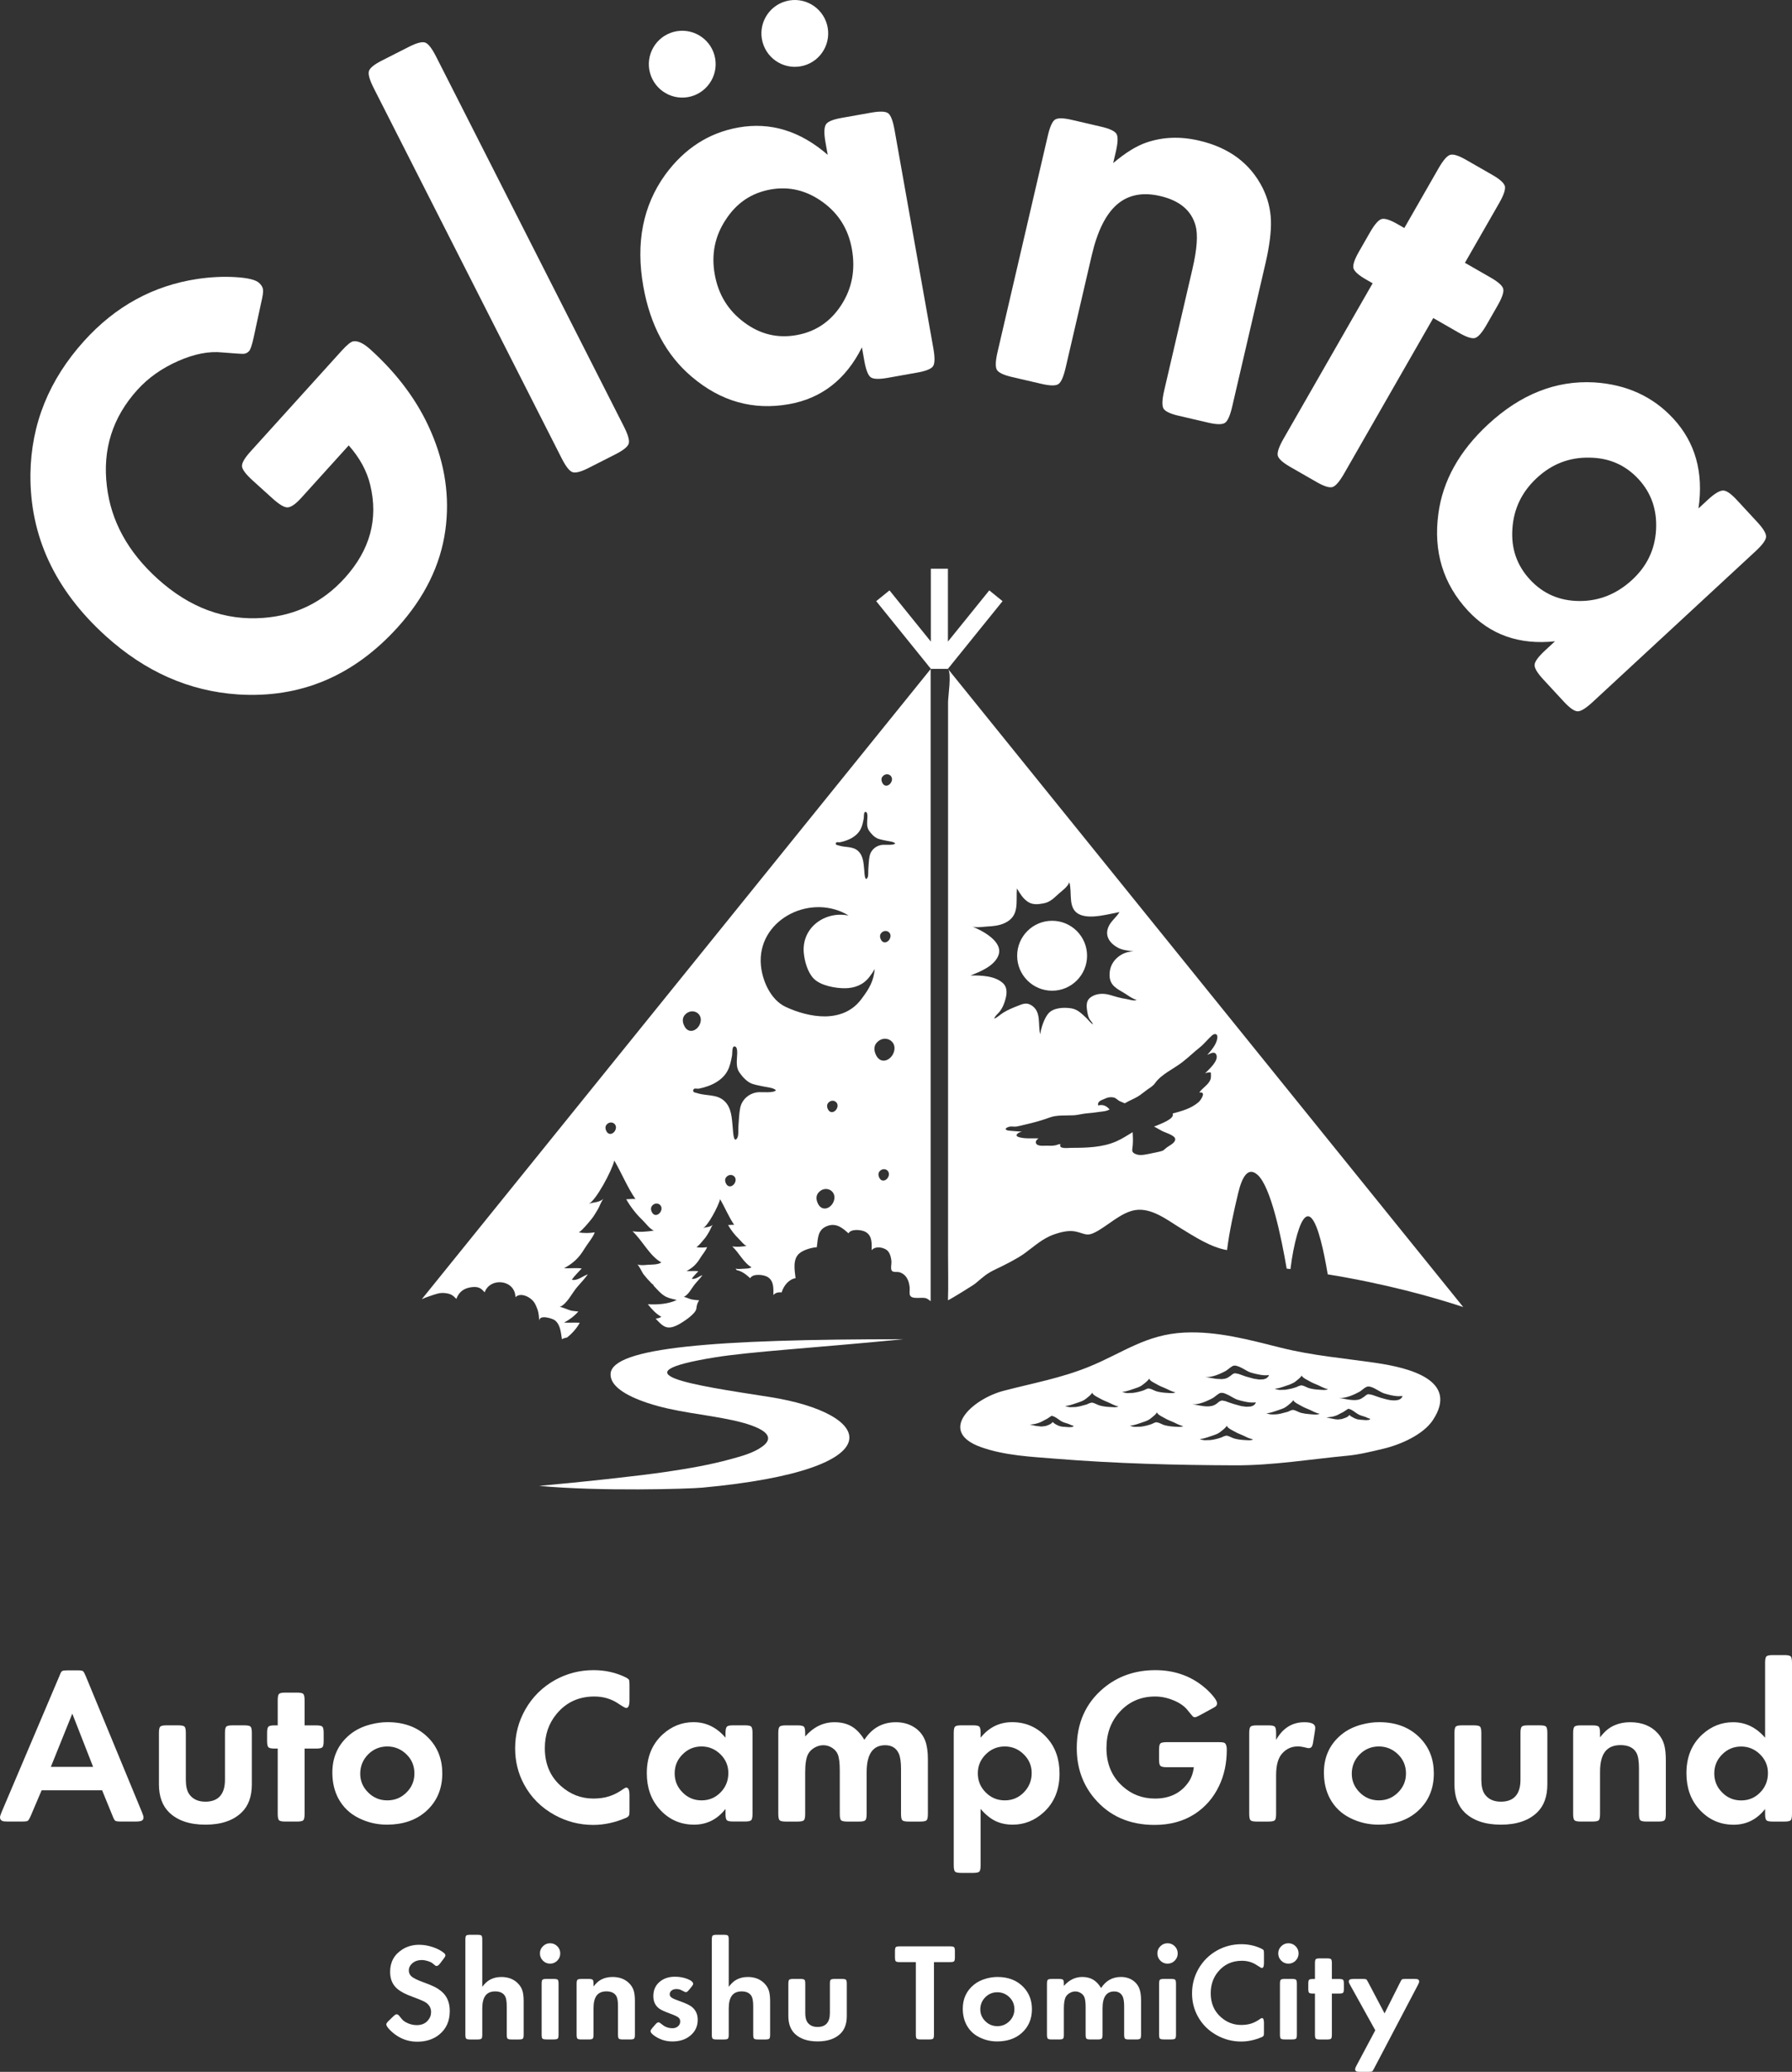 <svg width="186" height="215" viewBox="0 0 186 215" fill="none" xmlns="http://www.w3.org/2000/svg">
<rect x="0" y="0" width="186" height="215" fill="#333333" stroke="none"/>
<path fill-rule="evenodd" clip-rule="evenodd" d="M128.507 123.846C128.907 122.164 129.515 121.035 130.514 121.902C131.91 123.116 133.004 128.445 133.55 131.647C133.681 131.66 133.809 131.679 133.943 131.695C134.104 130.372 134.347 129.111 134.646 128.081C135.18 126.256 135.691 125.92 136.148 126.435C136.827 127.192 137.403 129.799 137.811 132.242C143.862 133.227 148.762 134.606 151.874 135.634C151.874 135.634 98.433 69.471 98.404 69.431C98.783 69.902 98.404 72.27 98.404 72.841V130.25C98.404 131.804 98.445 133.384 98.395 134.928C98.39 134.991 101.01 133.384 101.237 133.192C102.099 132.477 102.366 132.175 103.391 131.693C104.21 131.304 105.575 130.624 106.331 130.074C107.342 129.345 108.195 128.52 109.397 128.102C110.144 127.841 110.984 127.63 111.738 127.819C112.639 128.043 112.824 128.303 113.645 127.891C114.965 127.231 116.361 125.787 117.872 125.568C119.568 125.322 121.197 126.634 122.544 127.451C123.966 128.319 125.69 129.45 127.361 129.724C127.594 127.83 128.058 125.721 128.507 123.846V123.846ZM116.747 114.492C116.769 114.48 116.792 114.468 116.815 114.454C117.23 114.207 117.655 114.05 118.073 113.806C118.433 113.594 118.743 113.313 119.074 113.078C119.373 112.862 119.67 112.712 119.886 112.401C120.542 111.476 121.792 110.936 122.701 110.235C123.351 109.738 123.908 109.187 124.54 108.684C124.994 108.319 125.346 107.859 125.772 107.474C126.095 107.183 126.43 107.258 126.344 107.767C126.243 108.416 125.726 108.994 125.308 109.469C125.584 109.364 126.024 109.046 126.23 109.413C126.574 110.046 125.438 111.005 125.082 111.379C125.276 111.311 125.476 111.258 125.68 111.294C125.69 111.546 125.724 111.83 125.625 112.056C125.402 112.604 124.765 112.911 124.482 113.382C125.258 113.237 124.641 114.173 124.4 114.377C123.623 115.043 122.653 115.298 121.713 115.553C121.978 116.1 120.403 116.646 120.086 116.79C119.986 116.834 119.883 116.869 119.778 116.897C120.24 117.155 120.604 117.362 120.654 117.385C120.928 117.518 121.833 117.79 121.959 118.119C122.115 118.552 121.362 118.877 121.118 119.067C120.772 119.331 120.82 119.401 120.395 119.498C120.065 119.569 119.76 119.639 119.473 119.695C119.029 119.781 118.422 119.943 117.991 119.803C117.364 119.595 117.528 119.38 117.573 118.833C117.61 118.377 117.591 117.932 117.564 117.489C117.008 117.819 116.484 118.17 115.878 118.439C114.418 119.082 112.742 119.113 111.18 119.113C110.893 119.113 109.81 119.27 110.084 118.734C109.877 118.712 109.767 118.8 109.592 118.843C109.268 118.922 108.915 118.89 108.571 118.89C108.303 118.89 107.589 118.981 107.517 118.579C107.486 118.386 107.651 118.221 107.802 118.131C107.137 118.104 106.406 118.193 105.764 118.006C105.199 117.84 105.726 117.482 106.086 117.434C105.63 117.398 105.159 117.382 104.728 117.33C104.191 117.264 104.36 117.025 104.753 116.924C104.993 116.862 105.267 116.944 105.509 116.904C105.791 116.859 106.091 116.77 106.369 116.709C107.27 116.509 108.129 116.266 108.986 115.954C109.704 115.692 110.641 115.773 111.402 115.737C111.748 115.723 112.062 115.646 112.406 115.589C112.874 115.509 113.337 115.505 113.798 115.425C114.159 115.363 114.613 115.353 114.951 115.233C115.028 115.206 115.1 115.171 115.172 115.133C115.163 115.124 115.155 115.114 115.146 115.105C114.829 114.746 114.469 114.589 113.986 114.716C113.878 114.242 114.394 114.158 114.711 114.001C114.973 113.869 115.305 113.82 115.593 113.888C115.875 113.955 116.003 114.177 116.253 114.285C116.4 114.346 116.572 114.415 116.747 114.492V114.492ZM102.196 96.169C101.778 96.211 101.218 96.266 100.908 96.146C101.961 96.572 104.196 97.724 103.62 99.166C103.19 100.251 101.735 100.84 100.726 101.229C101.833 101.214 103.294 101.252 104.124 102.047C104.58 102.489 104.523 103.146 104.335 103.778C104.206 104.216 104.047 104.614 103.766 104.969C103.564 105.223 103.296 105.39 103.19 105.711C103.551 105.572 103.828 105.268 104.163 105.069C104.624 104.789 105.113 104.586 105.607 104.393C106.1 104.196 106.516 104.003 107.013 104.297C108.141 104.956 107.697 106.348 107.978 107.337C108.038 106.705 108.386 105.68 108.797 105.191C109.32 104.563 110.401 104.517 111.179 104.635C111.865 104.74 112.281 105.205 112.764 105.645C112.978 105.844 113.198 106.179 113.443 106.299C113.372 106.07 113.155 105.91 113.047 105.69C112.913 105.417 112.858 105.024 112.814 104.716C112.737 104.049 112.845 103.621 113.506 103.317C114.019 103.077 114.646 103.091 115.186 103.244C115.775 103.419 116.274 103.573 116.894 103.667C117.191 103.713 117.713 103.908 117.982 103.765C117.485 103.637 116.971 103.205 116.51 102.944C115.614 102.444 115.069 102.028 115.182 100.885C115.299 99.633 116.443 98.734 117.665 98.724C117.105 98.639 116.569 98.625 116.063 98.361C115.269 97.948 114.649 97.202 115.026 96.242C115.264 95.614 115.876 95.194 116.198 94.646C115.042 94.855 113.306 95.377 112.17 94.946C110.739 94.409 111.333 92.653 110.989 91.556C110.83 92.008 110.266 92.417 109.91 92.725C109.421 93.154 109.036 93.615 108.305 93.746C107.731 93.856 107.164 93.905 106.681 93.579C106.141 93.213 105.856 92.692 105.548 92.192C105.44 93.625 105.851 95.048 104.299 95.781C103.733 96.051 103.082 96.117 102.467 96.146C102.39 96.152 102.294 96.16 102.196 96.169V96.169ZM112.831 99.179C112.831 101.184 111.206 102.809 109.205 102.809C107.2 102.809 105.575 101.184 105.575 99.179C105.575 97.175 107.2 95.551 109.205 95.551C111.206 95.551 112.831 97.175 112.831 99.179Z" fill="white"/>
<path fill-rule="evenodd" clip-rule="evenodd" d="M96.596 135.025V69.431L43.78 134.822C44.029 134.709 44.284 134.606 44.536 134.523C45.255 134.281 45.62 134.131 46.158 134.184C46.796 134.252 46.991 134.398 47.367 134.789C47.645 134.029 48.181 133.675 48.944 133.574C49.728 133.47 49.986 133.755 50.307 134.108C50.859 132.525 53.46 132.765 53.502 134.611C54.052 134.044 55.205 134.632 55.546 135.319C55.891 136.017 55.918 136.309 55.971 137.091C55.923 136.358 57.372 136.829 57.599 137.014C58.178 137.48 58.214 138.289 58.322 138.97C58.516 138.871 58.692 138.822 58.864 138.793C59.386 138.374 59.849 137.86 60.176 137.267C59.64 137.228 59.081 137.281 58.546 137.252C59.133 136.934 59.602 136.581 60.027 136.1C59.784 136.073 59.542 136.055 59.299 136.012C59.095 135.973 58.214 135.577 58.085 135.629C58.871 135.316 59.34 134.209 59.929 133.535C60.308 133.102 60.706 132.675 61.013 132.24C60.488 132.417 59.922 132.947 59.35 132.799C59.624 132.4 60.063 131.984 60.38 131.631C59.786 131.55 59.151 131.641 58.546 131.603C59.441 131.124 60.065 130.588 60.668 129.58C60.978 129.065 61.527 128.443 61.734 127.884C61.201 127.97 60.627 127.979 60.085 127.894C60.534 127.567 60.985 126.999 61.37 126.536C61.63 126.221 61.854 125.828 62.071 125.466C62.232 125.191 62.443 124.572 62.651 124.392C62.154 124.818 61.635 124.732 61.088 124.926C61.819 124.664 63.525 121.469 63.761 120.432C64.555 121.792 65.082 123.152 65.968 124.448C65.91 124.362 65.125 124.465 64.998 124.448C65.442 125.236 66.047 125.999 66.647 126.573C67.006 126.917 67.44 127.536 67.868 127.703C67.112 127.818 66.417 127.877 65.651 127.772C66.698 128.75 67.44 130.349 68.643 131.003C68.304 131.258 67.626 131.223 67.223 131.252C66.871 131.282 66.515 131.332 66.145 131.215C66.289 131.261 66.659 132.054 66.777 132.214C67.039 132.549 67.314 132.861 67.611 133.162C67.626 133.178 67.641 133.199 67.658 133.213C67.727 133.262 67.8 133.316 67.868 133.343C67.843 133.348 67.817 133.348 67.785 133.353C68.198 133.796 68.647 134.337 69.155 134.581C69.488 134.737 69.889 134.821 70.242 134.901C69.389 135.329 68.18 135.405 67.24 135.345C67.663 135.871 68.107 136.355 68.643 136.646C68.496 136.757 68.281 136.81 68.054 136.839C68.856 137.711 69.258 138.063 70.415 137.454C70.866 137.217 72.223 136.353 72.281 135.785C72.309 135.477 72.391 135.184 72.567 134.939C72.3 134.919 72.03 134.89 71.767 134.842C71.63 134.817 71.044 134.552 70.952 134.586C71.478 134.38 71.793 133.641 72.184 133.191C72.438 132.899 72.706 132.616 72.909 132.326C72.556 132.443 72.182 132.796 71.798 132.697C71.983 132.432 72.274 132.155 72.485 131.916C72.093 131.865 71.666 131.925 71.26 131.9C71.861 131.579 72.276 131.223 72.68 130.55C72.886 130.206 73.254 129.791 73.393 129.419C73.035 129.474 72.652 129.479 72.29 129.424C72.59 129.205 72.888 128.825 73.145 128.516C73.323 128.308 73.469 128.046 73.614 127.801C73.721 127.621 73.864 127.21 74.002 127.088C73.673 127.371 73.325 127.313 72.96 127.443C73.448 127.268 74.587 125.135 74.741 124.443C75.268 125.344 75.62 126.243 76.2 127.103L76.213 127.123C76.173 127.067 75.654 127.137 75.57 127.124C75.869 127.649 76.27 128.161 76.668 128.543C76.909 128.773 77.199 129.186 77.487 129.296C76.98 129.372 76.514 129.414 76.005 129.344C76.705 129.994 77.199 131.062 77.998 131.501C77.778 131.671 77.325 131.646 77.055 131.667C76.819 131.684 76.579 131.719 76.332 131.641C76.365 131.652 76.416 131.722 76.469 131.808C76.846 131.873 77.174 132.066 77.481 132.312C77.615 132.418 77.744 132.535 77.869 132.642C78.121 132.138 79.281 132.263 79.678 132.516C80.321 132.922 80.285 133.647 80.272 134.392C80.464 134.15 80.804 134.078 81.132 134.114C81.341 133.394 81.91 132.735 82.576 132.642C82.472 131.785 82.258 130.657 82.986 130.052C83.409 129.702 84.266 129.448 84.78 129.43C84.909 128.457 84.857 127.595 85.883 127.219C86.634 126.944 87.183 127.252 87.683 127.654C87.818 127.762 87.947 127.878 88.072 127.987C88.324 127.481 89.484 127.608 89.88 127.86C90.524 128.265 90.488 128.992 90.476 129.736C90.872 129.243 91.866 129.437 92.2 129.877C92.418 130.17 92.497 130.546 92.529 130.912C92.545 131.143 92.413 131.675 92.567 131.867C92.728 132.064 93.132 131.956 93.361 132.025C93.693 132.125 93.955 132.335 94.137 132.639C94.318 132.942 94.383 133.27 94.419 133.616C94.442 133.824 94.356 134.281 94.479 134.464C94.769 134.886 95.744 134.542 96.186 134.75C96.323 134.814 96.462 134.922 96.596 135.025V135.025ZM67.699 125.109C68.11 124.643 68.813 124.998 68.636 125.59C68.493 126.057 67.944 126.297 67.677 125.815C67.51 125.507 67.558 125.268 67.699 125.109ZM84.958 123.754C85.668 122.95 86.869 123.559 86.564 124.576C86.326 125.374 85.38 125.786 84.929 124.962C84.645 124.437 84.72 124.024 84.958 123.754V123.754ZM75.39 122.145C75.801 121.678 76.508 122.03 76.325 122.623C76.186 123.088 75.638 123.332 75.373 122.848C75.206 122.542 75.249 122.301 75.39 122.145ZM91.299 121.547C91.715 121.076 92.413 121.432 92.241 122.027C92.101 122.489 91.549 122.728 91.287 122.25C91.12 121.943 91.163 121.701 91.299 121.547ZM76.484 110.482C76.459 110.219 76.486 109.947 76.496 109.673C76.508 109.452 76.62 108.517 76.186 108.594C75.972 108.633 76.015 109.335 75.987 109.5C75.769 110.755 75.517 111.544 74.415 112.26C73.894 112.601 73.15 112.856 72.552 112.969C72.357 113.011 72.024 112.863 71.959 113.101C71.879 113.392 72.211 113.383 72.372 113.437C73.315 113.751 74.388 113.519 75.174 114.243C75.944 114.949 75.96 116.05 76.053 117.019C76.09 117.356 76.126 118.723 76.514 118.106C76.687 117.832 76.612 117.245 76.642 116.891C76.697 116.262 76.702 115.568 76.831 114.956C77.017 114.072 77.778 113.429 78.685 113.343C79.053 113.311 80.354 113.449 80.534 113.134C80.301 112.885 79.675 112.832 79.325 112.761C78.92 112.675 78.481 112.606 78.08 112.47C77.542 112.29 77.045 111.731 76.733 111.273C76.567 111.023 76.503 110.759 76.484 110.482V110.482ZM62.966 116.702C63.382 116.232 64.085 116.588 63.905 117.182C63.768 117.645 63.216 117.887 62.954 117.405C62.787 117.101 62.83 116.859 62.966 116.702ZM85.973 114.442C86.384 113.975 87.087 114.328 86.908 114.923C86.77 115.383 86.221 115.625 85.956 115.147C85.786 114.839 85.835 114.599 85.973 114.442V114.442ZM90.994 108.205C91.789 107.309 93.136 107.99 92.793 109.13C92.526 110.021 91.473 110.483 90.966 109.562C90.647 108.973 90.728 108.508 90.994 108.205ZM71.083 105.319C71.796 104.515 72.999 105.126 72.692 106.14C72.453 106.938 71.513 107.351 71.061 106.528C70.768 105.999 70.85 105.589 71.083 105.319ZM90.24 101.375C89.601 102.219 88.689 102.537 87.739 102.551C86.751 102.565 85.162 102.293 84.441 101.533C83.824 100.881 83.514 99.764 83.431 98.906C83.174 96.219 85.685 94.506 88.074 95.01C87.993 94.962 87.918 94.909 87.835 94.862C83.897 92.718 78.536 95.566 78.981 100.2C79.127 101.751 79.972 103.743 81.536 104.481C82.755 105.05 84.235 105.489 85.656 105.473C87.071 105.45 88.422 104.976 89.374 103.721C90.263 102.555 90.677 101.786 90.793 100.555C90.651 100.81 90.469 101.072 90.24 101.375V101.375ZM91.467 96.826C91.878 96.358 92.584 96.711 92.404 97.307C92.264 97.772 91.715 98.012 91.45 97.531C91.283 97.224 91.328 96.982 91.467 96.826V96.826ZM90.007 85.613C89.995 85.424 90.007 85.227 90.017 85.03C90.027 84.873 90.108 84.2 89.799 84.257C89.642 84.284 89.674 84.79 89.654 84.908C89.498 85.808 89.318 86.377 88.523 86.892C88.151 87.133 87.618 87.321 87.186 87.402C87.049 87.428 86.806 87.326 86.76 87.497C86.705 87.702 86.941 87.699 87.059 87.739C87.738 87.963 88.509 87.793 89.073 88.316C89.621 88.824 89.635 89.614 89.705 90.313C89.726 90.553 89.755 91.534 90.033 91.092C90.159 90.894 90.103 90.473 90.125 90.216C90.166 89.771 90.168 89.267 90.262 88.824C90.392 88.197 90.939 87.73 91.59 87.671C91.859 87.643 92.791 87.747 92.922 87.52C92.754 87.343 92.308 87.304 92.051 87.254C91.763 87.19 91.446 87.137 91.16 87.042C90.768 86.912 90.413 86.512 90.189 86.185C90.073 86.002 90.025 85.812 90.007 85.613V85.613ZM91.616 80.566C92.032 80.098 92.735 80.452 92.556 81.044C92.413 81.508 91.866 81.75 91.599 81.269C91.434 80.962 91.477 80.723 91.616 80.566Z" fill="white"/>
<path d="M9.665 183.353L7.504 177.828L5.277 183.353H9.665ZM10.599 185.784H4.32L3.184 188.452C3.056 188.737 2.956 188.904 2.879 188.952C2.806 189.001 2.615 189.025 2.307 189.025H0.787C0.518 189.025 0.337 189.006 0.247 188.968C0.082 188.894 0 188.765 0 188.587C0 188.497 0.053 188.324 0.157 188.068L6.166 173.922C6.196 173.847 6.222 173.783 6.245 173.73C6.312 173.549 6.389 173.439 6.474 173.398C6.562 173.358 6.751 173.335 7.044 173.335H8.022C8.337 173.335 8.533 173.362 8.607 173.415C8.682 173.468 8.779 173.64 8.9 173.933L14.74 188.068C14.844 188.324 14.897 188.497 14.897 188.587C14.897 188.752 14.838 188.865 14.723 188.929C14.607 188.993 14.403 189.025 14.109 189.025H12.557C12.242 189.025 12.045 188.999 11.966 188.946C11.888 188.894 11.79 188.721 11.68 188.428L10.599 185.784Z" fill="white"/>
<path d="M19.288 179.84V184.69C19.288 185.336 19.401 185.828 19.625 186.166C19.992 186.697 20.555 186.964 21.313 186.964C21.988 186.964 22.497 186.773 22.838 186.39C23.179 186.007 23.35 185.441 23.35 184.69V179.84C23.35 179.487 23.395 179.265 23.485 179.176C23.575 179.086 23.793 179.042 24.137 179.042H25.352C25.698 179.042 25.916 179.086 26.006 179.176C26.095 179.265 26.14 179.487 26.14 179.84V185.163C26.14 186.431 25.784 187.407 25.071 188.089C24.193 188.93 22.945 189.35 21.324 189.35C19.697 189.35 18.443 188.93 17.567 188.089C16.855 187.398 16.497 186.424 16.497 185.163V179.84C16.497 179.487 16.544 179.265 16.633 179.176C16.723 179.086 16.941 179.042 17.285 179.042H18.49C18.842 179.042 19.063 179.086 19.154 179.176C19.243 179.265 19.288 179.487 19.288 179.84" fill="white"/>
<path d="M31.616 181.454V188.23C31.616 188.581 31.571 188.804 31.481 188.894C31.39 188.983 31.174 189.028 30.828 189.028H29.613C29.275 189.028 29.058 188.983 28.96 188.894C28.871 188.795 28.825 188.574 28.825 188.23V181.454H28.511C28.172 181.454 27.955 181.409 27.858 181.32C27.768 181.222 27.722 181.003 27.722 180.665V179.844C27.722 179.491 27.768 179.271 27.858 179.18C27.949 179.09 28.165 179.045 28.511 179.045H28.825V176.446C28.825 176.093 28.871 175.871 28.96 175.782C29.05 175.691 29.268 175.647 29.613 175.647H30.828C31.166 175.647 31.384 175.691 31.481 175.782C31.571 175.879 31.616 176.1 31.616 176.446V179.045H32.798C33.149 179.045 33.372 179.09 33.462 179.18C33.551 179.271 33.596 179.491 33.596 179.844V180.665C33.596 181.012 33.551 181.228 33.462 181.32C33.372 181.409 33.149 181.454 32.798 181.454H31.616Z" fill="white"/>
<path d="M40.202 181.234C39.422 181.234 38.758 181.509 38.211 182.056C37.664 182.612 37.39 183.283 37.39 184.071C37.39 184.813 37.664 185.46 38.211 186.006C38.758 186.554 39.422 186.829 40.202 186.829C40.982 186.829 41.646 186.554 42.193 186.006C42.74 185.466 43.014 184.809 43.014 184.037C43.014 183.25 42.74 182.589 42.193 182.056C41.631 181.509 40.967 181.234 40.202 181.234V181.234ZM40.225 178.713C42.025 178.713 43.461 179.28 44.534 180.413C45.45 181.38 45.907 182.586 45.907 184.026C45.907 185.676 45.322 187.008 44.152 188.021C43.116 188.906 41.785 189.349 40.157 189.349C39.114 189.349 38.131 189.116 37.209 188.651C36.294 188.194 35.597 187.517 35.116 186.625C34.703 185.845 34.497 184.952 34.497 183.947C34.497 182.312 35.105 180.994 36.321 179.996C36.905 179.516 37.617 179.167 38.458 178.95C39.065 178.792 39.655 178.713 40.225 178.713" fill="white"/>
<path d="M65.338 174.879V176.455C65.338 176.981 65.221 177.243 64.989 177.243C64.905 177.243 64.621 177.082 64.135 176.758C63.42 176.287 62.608 176.05 61.692 176.05C60.072 176.05 58.763 176.654 57.766 177.863C56.956 178.838 56.551 180.02 56.551 181.408C56.551 183.044 57.106 184.352 58.216 185.335C59.191 186.205 60.316 186.64 61.591 186.64C62.198 186.64 62.749 186.562 63.24 186.403C63.73 186.246 64.228 185.988 64.731 185.628C64.843 185.545 64.936 185.504 65.011 185.504C65.229 185.504 65.338 185.77 65.338 186.303V187.856C65.338 188.096 65.329 188.252 65.31 188.323C65.292 188.395 65.245 188.463 65.168 188.532C65.132 188.569 65.068 188.606 64.978 188.643C63.837 189.131 62.705 189.376 61.58 189.376C60.155 189.376 58.82 189.034 57.575 188.351C56.18 187.585 55.118 186.524 54.39 185.166C53.775 184.026 53.468 182.781 53.468 181.429C53.468 179.974 53.824 178.624 54.536 177.378C55.279 176.081 56.31 175.062 57.63 174.328C58.86 173.653 60.185 173.316 61.603 173.316C62.833 173.316 63.958 173.571 64.978 174.081C65.151 174.171 65.255 174.253 65.288 174.328C65.321 174.403 65.338 174.588 65.338 174.879" fill="white"/>
<path d="M72.818 181.234C72.045 181.234 71.389 181.509 70.848 182.056C70.301 182.596 70.027 183.253 70.027 184.026C70.027 184.798 70.301 185.46 70.848 186.006C71.389 186.554 72.045 186.829 72.818 186.829C73.59 186.829 74.247 186.554 74.787 186.006C75.328 185.46 75.598 184.787 75.598 183.991C75.598 183.234 75.328 182.589 74.787 182.056C74.231 181.509 73.575 181.234 72.818 181.234V181.234ZM75.304 187.716C74.45 188.805 73.361 189.349 72.041 189.349C70.587 189.349 69.374 188.792 68.407 187.683C67.56 186.715 67.135 185.488 67.135 184.003C67.135 182.33 67.683 180.991 68.779 179.985C69.716 179.137 70.786 178.713 71.984 178.713C73.283 178.713 74.389 179.251 75.304 180.323V179.838C75.304 179.494 75.354 179.272 75.451 179.174C75.541 179.084 75.759 179.04 76.103 179.04H77.307C77.66 179.04 77.881 179.084 77.971 179.174C78.062 179.264 78.106 179.486 78.106 179.838V188.224C78.106 188.576 78.062 188.797 77.971 188.888C77.881 188.978 77.66 189.022 77.307 189.022H76.103C75.751 189.022 75.529 188.978 75.439 188.888C75.35 188.797 75.304 188.576 75.304 188.224V187.716V187.716Z" fill="white"/>
<path d="M83.574 180.194C84.444 179.21 85.456 178.719 86.613 178.719C87.31 178.719 87.905 178.866 88.402 179.157C88.896 179.451 89.335 179.912 89.717 180.542C90.505 179.327 91.596 178.719 92.991 178.719C93.825 178.719 94.54 178.952 95.141 179.417C95.553 179.747 95.851 180.158 96.035 180.649C96.219 181.141 96.311 181.78 96.311 182.569V188.229C96.311 188.581 96.265 188.803 96.176 188.893C96.086 188.983 95.865 189.029 95.512 189.029H94.308C93.963 189.029 93.745 188.983 93.655 188.893C93.565 188.803 93.521 188.581 93.521 188.229V183.558C93.521 182.853 93.445 182.328 93.295 181.983C93.032 181.398 92.561 181.105 91.877 181.105C90.595 181.105 89.953 182.038 89.953 183.908V188.229C89.953 188.581 89.908 188.803 89.818 188.893C89.728 188.983 89.51 189.029 89.166 189.029H87.952C87.614 189.029 87.395 188.983 87.297 188.893C87.208 188.795 87.164 188.574 87.164 188.229V183.727C87.164 182.955 87.095 182.399 86.961 182.062C86.847 181.784 86.651 181.554 86.37 181.376C86.089 181.195 85.783 181.105 85.452 181.105C85.145 181.105 84.844 181.19 84.547 181.357C84.251 181.527 84.031 181.743 83.889 182.005C83.679 182.388 83.574 183.022 83.574 183.908V188.229C83.574 188.581 83.529 188.803 83.439 188.893C83.349 188.983 83.127 189.029 82.776 189.029H81.571C81.227 189.029 81.009 188.983 80.919 188.893C80.83 188.803 80.783 188.581 80.783 188.229V179.845C80.783 179.492 80.83 179.27 80.919 179.181C81.009 179.091 81.227 179.045 81.571 179.045H82.776C83.127 179.045 83.349 179.091 83.439 179.181C83.529 179.27 83.574 179.492 83.574 179.845V180.194V180.194Z" fill="white"/>
<path d="M104.293 181.234C103.52 181.234 102.86 181.509 102.313 182.056C101.765 182.603 101.492 183.26 101.492 184.026C101.492 184.798 101.765 185.46 102.313 186.006C102.86 186.554 103.52 186.829 104.293 186.829C105.065 186.829 105.721 186.554 106.262 186.006C106.809 185.451 107.083 184.78 107.083 183.991C107.083 183.234 106.809 182.589 106.262 182.056C105.714 181.509 105.057 181.234 104.293 181.234V181.234ZM101.783 180.323C102.646 179.251 103.738 178.713 105.057 178.713C106.513 178.713 107.728 179.268 108.704 180.38C109.551 181.34 109.975 182.563 109.975 184.048C109.975 185.721 109.427 187.06 108.331 188.066C107.393 188.921 106.321 189.349 105.114 189.349C104.439 189.349 103.839 189.22 103.314 188.966C102.788 188.711 102.279 188.294 101.783 187.716V193.558C101.783 193.911 101.739 194.132 101.649 194.223C101.558 194.313 101.337 194.357 100.985 194.357H99.78C99.436 194.357 99.219 194.313 99.129 194.223C99.039 194.132 98.993 193.911 98.993 193.558V179.838C98.993 179.486 99.039 179.264 99.129 179.174C99.219 179.084 99.436 179.04 99.78 179.04H100.985C101.337 179.04 101.558 179.084 101.649 179.174C101.739 179.264 101.783 179.486 101.783 179.838V180.323V180.323Z" fill="white"/>
<path d="M123.914 183.388H121.101C120.755 183.388 120.534 183.339 120.437 183.242C120.347 183.152 120.302 182.934 120.302 182.59V181.588C120.302 181.235 120.347 181.013 120.437 180.923C120.526 180.834 120.748 180.788 121.101 180.788H126.524C126.846 180.788 127.045 180.818 127.12 180.878C127.263 180.991 127.334 181.22 127.334 181.565C127.334 182.967 127.065 184.229 126.524 185.347C125.939 186.569 125.095 187.537 123.991 188.249C122.829 188.999 121.445 189.376 119.84 189.376C117.215 189.376 115.127 188.449 113.573 186.595C112.365 185.148 111.762 183.417 111.762 181.408C111.762 178.811 112.687 176.737 114.54 175.183C116.034 173.937 117.827 173.316 119.919 173.316C121.788 173.316 123.411 173.851 124.791 174.925C125.203 175.247 125.562 175.589 125.866 175.949C126.17 176.308 126.321 176.575 126.321 176.748C126.321 176.868 126.291 176.961 126.231 177.029C126.171 177.096 126.024 177.191 125.792 177.31L124.554 177.986C124.292 178.128 124.119 178.2 124.038 178.2C123.939 178.2 123.861 178.17 123.801 178.11C123.74 178.049 123.568 177.843 123.283 177.49C122.968 177.078 122.486 176.735 121.838 176.461C121.188 176.188 120.541 176.05 119.896 176.05C118.418 176.05 117.196 176.579 116.228 177.636C115.306 178.635 114.844 179.892 114.844 181.408C114.844 183.043 115.403 184.363 116.521 185.368C117.459 186.216 118.58 186.641 119.886 186.641C121.384 186.641 122.529 186.092 123.317 184.998C123.639 184.555 123.837 184.019 123.914 183.388" fill="white"/>
<path d="M132.453 180.553C133.144 179.33 134.121 178.719 135.39 178.719C136.14 178.719 136.515 178.91 136.515 179.294C136.515 179.367 136.5 179.503 136.471 179.698L136.313 180.688C136.274 180.966 136.222 181.156 136.155 181.256C136.087 181.357 135.979 181.409 135.829 181.409C135.783 181.409 135.715 181.398 135.626 181.376C135.243 181.277 134.939 181.229 134.715 181.229C134.062 181.229 133.517 181.473 133.083 181.961C132.663 182.419 132.453 183.176 132.453 184.234V188.229C132.453 188.581 132.408 188.803 132.319 188.893C132.227 188.983 132.006 189.029 131.655 189.029H130.45C130.106 189.029 129.888 188.983 129.798 188.893C129.708 188.803 129.662 188.581 129.662 188.229V179.845C129.662 179.492 129.708 179.27 129.798 179.181C129.888 179.091 130.106 179.045 130.45 179.045H131.655C132.006 179.045 132.227 179.091 132.319 179.181C132.408 179.27 132.453 179.492 132.453 179.845V180.553V180.553Z" fill="white"/>
<path d="M143.12 181.234C142.339 181.234 141.676 181.509 141.129 182.056C140.581 182.612 140.307 183.283 140.307 184.071C140.307 184.813 140.581 185.46 141.129 186.006C141.676 186.554 142.339 186.829 143.12 186.829C143.899 186.829 144.563 186.554 145.111 186.006C145.658 185.466 145.932 184.809 145.932 184.037C145.932 183.25 145.658 182.589 145.111 182.056C144.549 181.509 143.885 181.234 143.12 181.234V181.234ZM143.142 178.713C144.942 178.713 146.378 179.28 147.452 180.413C148.367 181.38 148.825 182.586 148.825 184.026C148.825 185.676 148.24 187.008 147.069 188.021C146.034 188.906 144.702 189.349 143.075 189.349C142.032 189.349 141.049 189.116 140.126 188.651C139.212 188.194 138.514 187.517 138.034 186.625C137.621 185.845 137.414 184.952 137.414 183.947C137.414 182.312 138.023 180.994 139.239 179.996C139.823 179.516 140.535 179.167 141.375 178.95C141.983 178.792 142.573 178.713 143.142 178.713Z" fill="white"/>
<path d="M153.755 179.84V184.69C153.755 185.336 153.868 185.828 154.092 186.166C154.459 186.697 155.022 186.964 155.78 186.964C156.454 186.964 156.963 186.773 157.305 186.39C157.646 186.007 157.817 185.441 157.817 184.69V179.84C157.817 179.487 157.862 179.265 157.952 179.176C158.042 179.086 158.259 179.042 158.603 179.042H159.819C160.165 179.042 160.383 179.086 160.472 179.176C160.562 179.265 160.606 179.487 160.606 179.84V185.163C160.606 186.431 160.251 187.407 159.538 188.089C158.66 188.93 157.412 189.35 155.791 189.35C154.164 189.35 152.91 188.93 152.033 188.089C151.321 187.398 150.964 186.424 150.964 185.163V179.84C150.964 179.487 151.01 179.265 151.1 179.176C151.19 179.086 151.408 179.042 151.752 179.042H152.957C153.308 179.042 153.53 179.086 153.621 179.176C153.71 179.265 153.755 179.487 153.755 179.84" fill="white"/>
<path d="M166.076 180.283C166.459 179.796 166.829 179.446 167.189 179.236C167.775 178.892 168.451 178.719 169.216 178.719C170.445 178.719 171.413 179.12 172.119 179.923C172.41 180.26 172.614 180.636 172.731 181.049C172.847 181.461 172.906 182.009 172.906 182.692V188.229C172.906 188.581 172.861 188.804 172.77 188.893C172.68 188.983 172.463 189.027 172.119 189.027H170.904C170.564 189.027 170.348 188.983 170.251 188.893C170.16 188.795 170.116 188.574 170.116 188.229V183.502C170.116 182.736 170.026 182.197 169.845 181.881C169.545 181.356 168.998 181.093 168.202 181.093C167.483 181.093 166.949 181.32 166.599 181.774C166.251 182.228 166.076 182.924 166.076 183.862V188.229C166.076 188.581 166.031 188.804 165.942 188.893C165.851 188.983 165.629 189.027 165.278 189.027H164.073C163.729 189.027 163.511 188.983 163.421 188.893C163.331 188.804 163.285 188.581 163.285 188.229V179.845C163.285 179.49 163.331 179.271 163.421 179.181C163.511 179.09 163.729 179.045 164.073 179.045H165.278C165.629 179.045 165.851 179.09 165.942 179.181C166.031 179.271 166.076 179.49 166.076 179.845V180.283V180.283Z" fill="white"/>
<path d="M180.723 181.241C179.951 181.241 179.294 181.515 178.753 182.062C178.206 182.602 177.932 183.26 177.932 184.032C177.932 184.804 178.206 185.466 178.753 186.012C179.294 186.561 179.951 186.835 180.723 186.835C181.496 186.835 182.152 186.561 182.692 186.012C183.232 185.466 183.503 184.793 183.503 183.998C183.503 183.24 183.232 182.596 182.692 182.062C182.137 181.515 181.48 181.241 180.723 181.241V181.241ZM183.209 187.723C182.354 188.811 181.266 189.356 179.947 189.356C178.493 189.356 177.281 188.799 176.313 187.69C175.466 186.721 175.042 185.494 175.042 184.009C175.042 182.336 175.589 180.997 176.684 179.991C177.615 179.144 178.683 178.719 179.89 178.719C181.18 178.719 182.287 179.257 183.209 180.329V172.552C183.209 172.199 183.256 171.978 183.345 171.888C183.435 171.798 183.653 171.753 183.997 171.753H185.212C185.558 171.753 185.775 171.798 185.866 171.888C185.956 171.978 186 172.199 186 172.552V188.231C186 188.582 185.956 188.804 185.866 188.895C185.775 188.984 185.558 189.029 185.212 189.029H183.997C183.653 189.029 183.435 188.984 183.345 188.895C183.256 188.804 183.209 188.582 183.209 188.231V187.723V187.723Z" fill="white"/>
<path d="M46.046 203.264L45.686 203.739C45.55 203.923 45.429 204.014 45.325 204.014C45.273 204.014 45.229 204.003 45.191 203.98C45.152 203.956 45.048 203.87 44.879 203.724C44.77 203.64 44.608 203.564 44.39 203.498C44.174 203.432 43.972 203.398 43.789 203.398C43.373 203.398 43.037 203.517 42.777 203.752C42.546 203.96 42.432 204.201 42.432 204.474C42.432 204.738 42.534 204.955 42.739 205.123C42.944 205.29 43.329 205.478 43.896 205.685C44.433 205.879 44.834 206.043 45.098 206.177C45.363 206.313 45.606 206.47 45.827 206.656C46.398 207.135 46.684 207.813 46.684 208.686C46.684 209.73 46.318 210.546 45.586 211.136C44.973 211.627 44.217 211.872 43.314 211.872C42.588 211.872 41.93 211.694 41.341 211.34C41.025 211.152 40.739 210.927 40.482 210.666C40.225 210.403 40.096 210.206 40.096 210.073C40.096 209.99 40.173 209.872 40.329 209.72L40.81 209.253C40.965 209.102 41.082 209.027 41.157 209.027C41.252 209.027 41.339 209.074 41.419 209.168C41.635 209.438 41.774 209.6 41.835 209.657C41.897 209.713 41.999 209.782 42.14 209.862C42.494 210.055 42.867 210.152 43.258 210.152C43.745 210.152 44.125 209.997 44.398 209.685C44.63 209.425 44.744 209.129 44.744 208.793C44.744 208.392 44.568 208.066 44.214 207.815C44.043 207.694 43.599 207.499 42.877 207.235C42.14 206.972 41.598 206.69 41.249 206.394C40.744 205.968 40.492 205.382 40.492 204.63C40.492 203.611 40.916 202.832 41.766 202.295C42.275 201.974 42.857 201.813 43.512 201.813C43.975 201.813 44.448 201.895 44.932 202.058C45.416 202.22 45.809 202.431 46.11 202.691C46.19 202.757 46.231 202.837 46.231 202.931C46.231 202.997 46.17 203.109 46.046 203.264" fill="white"/>
<path d="M50.057 206.177C50.293 205.865 50.527 205.638 50.758 205.497C51.13 205.271 51.558 205.157 52.038 205.157C52.808 205.157 53.414 205.414 53.858 205.93C54.041 206.141 54.17 206.379 54.242 206.64C54.316 206.903 54.353 207.253 54.353 207.691V211.139C54.353 211.36 54.325 211.499 54.268 211.556C54.212 211.613 54.075 211.641 53.858 211.641H53.094C52.881 211.641 52.745 211.613 52.683 211.556C52.627 211.494 52.597 211.355 52.597 211.139V208.201C52.597 207.71 52.542 207.361 52.429 207.153C52.238 206.818 51.895 206.652 51.395 206.652C50.943 206.652 50.605 206.798 50.387 207.089C50.167 207.382 50.057 207.828 50.057 208.427V211.139C50.057 211.36 50.03 211.499 49.972 211.556C49.916 211.613 49.776 211.641 49.556 211.641H48.798C48.581 211.641 48.443 211.613 48.388 211.556C48.331 211.499 48.302 211.36 48.302 211.139V201.279C48.302 201.057 48.331 200.918 48.388 200.861C48.443 200.804 48.581 200.776 48.798 200.776H49.556C49.776 200.776 49.916 200.804 49.972 200.861C50.03 200.918 50.057 201.057 50.057 201.279V206.177V206.177Z" fill="white"/>
<path d="M57.974 205.86V211.134C57.974 211.356 57.946 211.495 57.89 211.551C57.833 211.608 57.695 211.636 57.479 211.636H56.714C56.497 211.636 56.36 211.608 56.304 211.551C56.247 211.495 56.218 211.356 56.218 211.134V205.86C56.218 205.638 56.247 205.5 56.304 205.443C56.36 205.386 56.497 205.358 56.714 205.358H57.479C57.695 205.358 57.833 205.386 57.89 205.443C57.946 205.5 57.974 205.638 57.974 205.86ZM57.096 201.655C57.388 201.655 57.639 201.759 57.843 201.964C58.048 202.169 58.151 202.418 58.151 202.711C58.151 203.003 58.048 203.254 57.843 203.461C57.639 203.668 57.388 203.773 57.096 203.773C56.804 203.773 56.555 203.668 56.35 203.461C56.144 203.254 56.041 203.001 56.041 202.704C56.041 202.415 56.146 202.169 56.354 201.964C56.562 201.759 56.809 201.655 57.096 201.655Z" fill="white"/>
<path d="M61.604 206.139C61.845 205.833 62.078 205.613 62.305 205.481C62.672 205.265 63.098 205.155 63.578 205.155C64.352 205.155 64.96 205.407 65.404 205.913C65.588 206.126 65.716 206.362 65.789 206.621C65.863 206.881 65.9 207.225 65.9 207.654V211.137C65.9 211.358 65.871 211.497 65.815 211.554C65.758 211.611 65.622 211.64 65.404 211.64H64.641C64.428 211.64 64.291 211.611 64.23 211.554C64.174 211.494 64.144 211.353 64.144 211.137V208.164C64.144 207.682 64.089 207.343 63.975 207.144C63.785 206.814 63.442 206.649 62.942 206.649C62.489 206.649 62.152 206.792 61.933 207.077C61.714 207.363 61.604 207.802 61.604 208.391V211.137C61.604 211.358 61.577 211.497 61.519 211.554C61.463 211.611 61.323 211.64 61.102 211.64H60.345C60.127 211.64 59.99 211.611 59.934 211.554C59.878 211.497 59.848 211.358 59.848 211.137V205.863C59.848 205.642 59.878 205.502 59.934 205.447C59.99 205.39 60.127 205.361 60.345 205.361H61.102C61.323 205.361 61.463 205.39 61.519 205.447C61.577 205.502 61.604 205.642 61.604 205.863V206.139V206.139Z" fill="white"/>
<path d="M71.748 206.211L71.535 206.473C71.431 206.592 71.361 206.664 71.323 206.69C71.285 206.716 71.236 206.729 71.174 206.729C71.126 206.729 70.959 206.653 70.672 206.502C70.554 206.441 70.395 206.41 70.197 206.41C69.999 206.41 69.835 206.461 69.707 206.562C69.576 206.664 69.512 206.793 69.512 206.948C69.512 207.09 69.577 207.206 69.71 207.298C69.842 207.391 70.108 207.507 70.509 207.649C71.08 207.847 71.488 208.03 71.733 208.201C72.19 208.532 72.42 208.997 72.42 209.596C72.42 210.284 72.153 210.841 71.62 211.266C71.144 211.653 70.533 211.846 69.788 211.846C69.065 211.846 68.417 211.629 67.841 211.196C67.629 211.034 67.522 210.893 67.522 210.77C67.522 210.699 67.588 210.587 67.721 210.431L67.989 210.12C68.135 209.944 68.256 209.858 68.35 209.858C68.417 209.858 68.556 209.944 68.769 210.12C69.056 210.354 69.403 210.473 69.809 210.473C70.031 210.473 70.218 210.407 70.372 210.274C70.524 210.142 70.6 209.978 70.6 209.779C70.6 209.601 70.54 209.46 70.417 209.358C70.294 209.258 70.032 209.133 69.632 208.987C69.038 208.769 68.637 208.589 68.429 208.441C68.019 208.143 67.813 207.711 67.813 207.139C67.813 206.455 68.08 205.925 68.612 205.546C69.005 205.267 69.485 205.129 70.056 205.129C70.528 205.129 70.961 205.207 71.355 205.363C71.749 205.519 71.945 205.688 71.945 205.872C71.945 205.942 71.879 206.057 71.748 206.211" fill="white"/>
<path d="M75.639 206.177C75.875 205.865 76.109 205.638 76.34 205.497C76.713 205.271 77.14 205.157 77.62 205.157C78.389 205.157 78.996 205.414 79.44 205.93C79.623 206.141 79.752 206.379 79.824 206.64C79.898 206.903 79.935 207.253 79.935 207.691V211.139C79.935 211.36 79.907 211.499 79.85 211.556C79.794 211.613 79.657 211.641 79.44 211.641H78.676C78.463 211.641 78.327 211.613 78.265 211.556C78.209 211.494 78.179 211.355 78.179 211.139V208.201C78.179 207.71 78.124 207.361 78.011 207.153C77.82 206.818 77.477 206.652 76.977 206.652C76.524 206.652 76.188 206.798 75.969 207.089C75.749 207.382 75.639 207.828 75.639 208.427V211.139C75.639 211.36 75.612 211.499 75.554 211.556C75.498 211.613 75.358 211.641 75.138 211.641H74.38C74.163 211.641 74.025 211.613 73.97 211.556C73.913 211.499 73.883 211.36 73.883 211.139V201.279C73.883 201.057 73.913 200.918 73.97 200.861C74.025 200.804 74.163 200.776 74.38 200.776H75.138C75.358 200.776 75.498 200.804 75.554 200.861C75.612 200.918 75.639 201.057 75.639 201.279V206.177V206.177Z" fill="white"/>
<path d="M83.582 205.86V208.912C83.582 209.319 83.654 209.627 83.795 209.839C84.025 210.175 84.379 210.342 84.856 210.342C85.281 210.342 85.601 210.221 85.815 209.982C86.029 209.739 86.137 209.384 86.137 208.912V205.86C86.137 205.639 86.165 205.5 86.222 205.444C86.278 205.387 86.416 205.359 86.631 205.359H87.397C87.614 205.359 87.751 205.387 87.808 205.444C87.863 205.5 87.893 205.639 87.893 205.86V209.209C87.893 210.006 87.668 210.62 87.22 211.05C86.668 211.578 85.883 211.842 84.864 211.842C83.84 211.842 83.051 211.578 82.499 211.05C82.052 210.615 81.827 210.001 81.827 209.209V205.86C81.827 205.639 81.856 205.5 81.913 205.444C81.968 205.387 82.106 205.359 82.323 205.359H83.081C83.301 205.359 83.441 205.387 83.498 205.444C83.555 205.5 83.582 205.639 83.582 205.86Z" fill="white"/>
<path d="M95.059 203.612H93.395C93.174 203.612 93.035 203.585 92.978 203.527C92.922 203.47 92.894 203.33 92.894 203.11V202.479C92.894 202.257 92.922 202.119 92.978 202.061C93.035 202.005 93.174 201.977 93.395 201.977H98.612C98.828 201.977 98.968 202.007 99.029 202.068C99.085 202.125 99.113 202.261 99.113 202.479V203.11C99.113 203.33 99.085 203.47 99.029 203.527C98.972 203.585 98.833 203.612 98.612 203.612H96.941V211.137C96.941 211.358 96.913 211.497 96.856 211.554C96.8 211.61 96.661 211.638 96.438 211.638H95.562C95.34 211.638 95.2 211.61 95.144 211.554C95.087 211.497 95.059 211.358 95.059 211.137V203.612V203.612Z" fill="white"/>
<path d="M103.52 206.741C103.03 206.741 102.612 206.914 102.268 207.258C101.923 207.606 101.751 208.03 101.751 208.525C101.751 208.992 101.923 209.398 102.268 209.741C102.612 210.087 103.03 210.259 103.52 210.259C104.01 210.259 104.428 210.087 104.773 209.741C105.117 209.402 105.288 208.99 105.288 208.504C105.288 208.007 105.117 207.593 104.773 207.258C104.418 206.914 104.002 206.741 103.52 206.741ZM103.535 205.155C104.667 205.155 105.57 205.512 106.245 206.224C106.82 206.833 107.108 207.59 107.108 208.497C107.108 209.535 106.74 210.372 106.005 211.009C105.352 211.566 104.516 211.844 103.492 211.844C102.836 211.844 102.217 211.698 101.638 211.405C101.062 211.119 100.624 210.693 100.321 210.132C100.062 209.64 99.931 209.078 99.931 208.447C99.931 207.418 100.315 206.591 101.079 205.962C101.446 205.661 101.895 205.441 102.422 205.304C102.805 205.205 103.176 205.155 103.535 205.155" fill="white"/>
<path d="M110.424 206.083C110.972 205.464 111.608 205.155 112.335 205.155C112.774 205.155 113.149 205.248 113.461 205.432C113.772 205.616 114.048 205.906 114.288 206.303C114.784 205.538 115.47 205.155 116.347 205.155C116.872 205.155 117.322 205.302 117.699 205.596C117.958 205.801 118.145 206.061 118.262 206.369C118.378 206.678 118.436 207.081 118.436 207.577V211.137C118.436 211.358 118.407 211.498 118.349 211.554C118.293 211.611 118.154 211.64 117.932 211.64H117.175C116.958 211.64 116.821 211.611 116.765 211.554C116.708 211.498 116.68 211.358 116.68 211.137V208.2C116.68 207.755 116.633 207.426 116.54 207.208C116.374 206.84 116.076 206.657 115.647 206.657C114.84 206.657 114.437 207.244 114.437 208.418V211.137C114.437 211.358 114.408 211.498 114.351 211.554C114.295 211.611 114.158 211.64 113.941 211.64H113.177C112.964 211.64 112.828 211.611 112.766 211.554C112.71 211.492 112.682 211.353 112.682 211.137V208.306C112.682 207.819 112.64 207.47 112.554 207.258C112.484 207.083 112.36 206.939 112.184 206.826C112.005 206.714 111.814 206.657 111.606 206.657C111.413 206.657 111.222 206.71 111.037 206.816C110.851 206.923 110.712 207.058 110.622 207.223C110.491 207.464 110.424 207.862 110.424 208.418V211.137C110.424 211.358 110.397 211.498 110.339 211.554C110.283 211.611 110.143 211.64 109.923 211.64H109.165C108.948 211.64 108.81 211.611 108.755 211.554C108.698 211.498 108.669 211.358 108.669 211.137V205.863C108.669 205.642 108.698 205.502 108.755 205.446C108.81 205.39 108.948 205.361 109.165 205.361H109.923C110.143 205.361 110.283 205.39 110.339 205.446C110.397 205.502 110.424 205.642 110.424 205.863V206.083V206.083Z" fill="white"/>
<path d="M122.063 205.86V211.134C122.063 211.356 122.034 211.495 121.978 211.551C121.921 211.608 121.784 211.636 121.567 211.636H120.802C120.586 211.636 120.448 211.608 120.392 211.551C120.335 211.495 120.307 211.356 120.307 211.134V205.86C120.307 205.638 120.335 205.5 120.392 205.443C120.448 205.386 120.586 205.358 120.802 205.358H121.567C121.784 205.358 121.921 205.386 121.978 205.443C122.034 205.5 122.063 205.638 122.063 205.86ZM121.185 201.655C121.476 201.655 121.727 201.759 121.931 201.964C122.137 202.169 122.24 202.418 122.24 202.711C122.24 203.003 122.137 203.254 121.931 203.461C121.727 203.668 121.476 203.773 121.185 203.773C120.892 203.773 120.643 203.668 120.438 203.461C120.233 203.254 120.13 203.001 120.13 202.704C120.13 202.415 120.234 202.169 120.442 201.964C120.65 201.759 120.897 201.655 121.185 201.655Z" fill="white"/>
<path d="M131.193 202.737V203.728C131.193 204.058 131.119 204.224 130.973 204.224C130.921 204.224 130.742 204.123 130.436 203.92C129.988 203.623 129.475 203.474 128.9 203.474C127.881 203.474 127.059 203.854 126.43 204.613C125.921 205.226 125.667 205.97 125.667 206.844C125.667 207.872 126.015 208.696 126.713 209.314C127.326 209.862 128.035 210.135 128.836 210.135C129.218 210.135 129.564 210.085 129.874 209.987C130.182 209.886 130.495 209.725 130.809 209.497C130.881 209.446 130.941 209.42 130.988 209.42C131.124 209.42 131.193 209.587 131.193 209.923V210.899C131.193 211.051 131.187 211.148 131.175 211.193C131.164 211.238 131.134 211.281 131.086 211.324C131.064 211.347 131.022 211.372 130.966 211.395C130.249 211.701 129.537 211.855 128.829 211.855C127.934 211.855 127.093 211.64 126.31 211.21C125.432 210.73 124.764 210.062 124.307 209.207C123.921 208.49 123.728 207.707 123.728 206.859C123.728 205.941 123.95 205.092 124.399 204.309C124.866 203.492 125.515 202.854 126.345 202.391C127.12 201.966 127.951 201.754 128.844 201.754C129.617 201.754 130.325 201.915 130.966 202.236C131.074 202.292 131.14 202.344 131.161 202.391C131.182 202.439 131.193 202.554 131.193 202.737" fill="white"/>
<path d="M134.609 205.86V211.134C134.609 211.356 134.58 211.495 134.524 211.551C134.467 211.608 134.329 211.636 134.113 211.636H133.348C133.132 211.636 132.994 211.608 132.938 211.551C132.881 211.495 132.852 211.356 132.852 211.134V205.86C132.852 205.638 132.881 205.5 132.938 205.443C132.994 205.386 133.132 205.358 133.348 205.358H134.113C134.329 205.358 134.467 205.386 134.524 205.443C134.58 205.5 134.609 205.638 134.609 205.86ZM133.73 201.655C134.022 201.655 134.273 201.759 134.477 201.964C134.682 202.169 134.786 202.418 134.786 202.711C134.786 203.003 134.682 203.254 134.477 203.461C134.273 203.668 134.022 203.773 133.73 203.773C133.438 203.773 133.189 203.668 132.984 203.461C132.779 203.254 132.675 203.001 132.675 202.704C132.675 202.415 132.78 202.169 132.988 201.964C133.195 201.759 133.443 201.655 133.73 201.655Z" fill="white"/>
<path d="M138.241 206.877V211.14C138.241 211.361 138.213 211.5 138.156 211.557C138.099 211.613 137.962 211.642 137.745 211.642H136.982C136.769 211.642 136.631 211.613 136.571 211.557C136.514 211.495 136.485 211.356 136.485 211.14V206.877H136.287C136.074 206.877 135.937 206.85 135.876 206.794C135.819 206.732 135.792 206.596 135.792 206.383V205.865C135.792 205.644 135.819 205.505 135.876 205.448C135.934 205.392 136.069 205.364 136.287 205.364H136.485V203.727C136.485 203.507 136.514 203.368 136.571 203.311C136.626 203.255 136.764 203.225 136.982 203.225H137.745C137.958 203.225 138.095 203.255 138.156 203.311C138.213 203.371 138.241 203.512 138.241 203.727V205.364H138.984C139.206 205.364 139.344 205.392 139.402 205.448C139.458 205.505 139.487 205.644 139.487 205.865V206.383C139.487 206.599 139.458 206.736 139.402 206.794C139.344 206.85 139.206 206.877 138.984 206.877H138.241Z" fill="white"/>
<path d="M142.747 210.688L140.129 205.975C140.039 205.814 139.995 205.703 139.995 205.641C139.995 205.538 140.03 205.464 140.104 205.422C140.177 205.381 140.308 205.359 140.497 205.359H141.444C141.639 205.359 141.757 205.372 141.802 205.397C141.848 205.424 141.914 205.525 142.004 205.698L143.709 208.932L145.331 205.705C145.414 205.531 145.481 205.43 145.529 205.4C145.575 205.373 145.695 205.359 145.889 205.359H146.81C146.983 205.359 147.099 205.371 147.155 205.393C147.255 205.441 147.304 205.525 147.304 205.641C147.304 205.703 147.262 205.814 147.177 205.975L142.612 214.667C142.523 214.836 142.456 214.935 142.411 214.961C142.365 214.986 142.247 215 142.054 215H141.147C140.973 215 140.858 214.988 140.801 214.964C140.702 214.916 140.653 214.836 140.653 214.723C140.653 214.658 140.694 214.544 140.779 214.384L142.747 210.688V210.688Z" fill="white"/>
<path d="M36.196 46.22L31.29 51.644C30.689 52.309 30.203 52.647 29.835 52.653C29.495 52.662 28.974 52.347 28.272 51.712L26.233 49.868C25.516 49.218 25.144 48.724 25.117 48.386C25.093 48.045 25.387 47.536 26.001 46.857L35.458 36.402C36.021 35.78 36.428 35.451 36.683 35.418C37.16 35.35 37.75 35.634 38.452 36.269C41.306 38.854 43.399 41.695 44.732 44.795C46.2 48.175 46.698 51.584 46.225 55.022C45.723 58.646 44.072 62.003 41.274 65.099C36.694 70.161 31.166 72.481 24.688 72.062C19.635 71.723 15.064 69.703 10.974 66C5.692 61.22 3.087 55.615 3.159 49.182C3.228 44.012 5.087 39.409 8.737 35.374C11.994 31.773 15.919 29.631 20.508 28.945C21.884 28.744 23.203 28.681 24.466 28.76C25.728 28.836 26.536 29.034 26.886 29.352C27.13 29.573 27.269 29.803 27.302 30.044C27.334 30.284 27.27 30.739 27.108 31.408L26.325 35.037C26.156 35.806 26 36.269 25.856 36.429C25.687 36.616 25.487 36.714 25.26 36.718C25.035 36.724 24.313 36.676 23.1 36.577C21.711 36.424 20.171 36.722 18.483 37.468C16.794 38.215 15.386 39.209 14.261 40.454C11.684 43.302 10.628 46.634 11.093 50.447C11.515 54.063 13.268 57.266 16.35 60.057C19.677 63.068 23.34 64.424 27.334 64.12C30.693 63.873 33.511 62.492 35.788 59.977C38.404 57.083 39.285 53.87 38.43 50.334C38.092 48.898 37.348 47.526 36.196 46.22" fill="white"/>
<path d="M45.27 5.882L64.748 44.243C65.185 45.107 65.356 45.701 65.259 46.028C65.163 46.354 64.706 46.725 63.89 47.139L61.099 48.556C60.3 48.964 59.739 49.108 59.418 48.995C59.097 48.881 58.718 48.392 58.281 47.528L38.803 9.168C38.365 8.305 38.194 7.709 38.29 7.385C38.387 7.057 38.836 6.691 39.635 6.285L42.426 4.868C43.242 4.453 43.81 4.303 44.131 4.417C44.452 4.53 44.832 5.02 45.27 5.882" fill="white"/>
<path d="M79.986 19.662C78.009 20.014 76.461 21.053 75.342 22.778C74.2 24.488 73.814 26.386 74.186 28.475C74.557 30.562 75.575 32.222 77.239 33.453C78.885 34.687 80.695 35.128 82.673 34.776C84.649 34.424 86.198 33.386 87.317 31.66C88.436 29.936 88.805 27.996 88.422 25.848C88.058 23.8 87.058 22.181 85.42 20.987C83.736 19.759 81.925 19.318 79.986 19.662ZM89.464 36.047C87.798 39.376 85.275 41.341 81.898 41.941C78.172 42.604 74.806 41.656 71.797 39.095C69.162 36.866 67.489 33.743 66.775 29.73C65.971 25.21 66.73 21.341 69.049 18.126C71.041 15.408 73.573 13.776 76.644 13.23C79.965 12.639 83.055 13.586 85.912 16.067L85.68 14.76C85.513 13.828 85.532 13.207 85.735 12.9C85.922 12.615 86.458 12.394 87.339 12.238L90.42 11.69C91.324 11.53 91.91 11.549 92.185 11.752C92.459 11.954 92.68 12.532 92.85 13.485L96.876 36.14C97.046 37.093 97.037 37.712 96.85 37.996C96.662 38.281 96.118 38.502 95.216 38.662L92.135 39.211C91.232 39.37 90.645 39.351 90.371 39.148C90.098 38.946 89.876 38.368 89.706 37.416L89.464 36.047V36.047Z" fill="white"/>
<path d="M115.543 16.925C116.815 15.847 117.972 15.133 119.013 14.784C120.708 14.205 122.525 14.141 124.463 14.592C127.577 15.315 129.777 16.958 131.064 19.52C131.595 20.595 131.878 21.718 131.916 22.89C131.955 24.062 131.761 25.56 131.338 27.384L127.897 42.186C127.678 43.129 127.426 43.695 127.143 43.882C126.859 44.069 126.279 44.062 125.406 43.859L122.331 43.143C121.475 42.944 120.952 42.695 120.762 42.398C120.594 42.084 120.619 41.465 120.833 40.543L123.77 27.908C124.246 25.862 124.352 24.365 124.093 23.416C123.66 21.836 122.436 20.811 120.423 20.343C118.6 19.92 117.106 20.212 115.941 21.22C114.776 22.229 113.902 23.985 113.319 26.492L110.606 38.165C110.387 39.108 110.136 39.672 109.852 39.861C109.568 40.049 108.979 40.039 108.088 39.831L105.039 39.123C104.165 38.919 103.642 38.672 103.471 38.376C103.299 38.082 103.323 37.465 103.541 36.523L108.752 14.109C108.97 13.166 109.222 12.601 109.505 12.413C109.788 12.226 110.367 12.235 111.242 12.438L114.289 13.146C115.182 13.354 115.714 13.605 115.886 13.898C116.059 14.191 116.034 14.809 115.816 15.752L115.543 16.925V16.925Z" fill="white"/>
<path d="M148.764 33.005L139.517 49.135C139.034 49.975 138.631 50.444 138.306 50.542C137.98 50.639 137.426 50.465 136.649 50.018L133.91 48.448C133.149 48.01 132.719 47.621 132.623 47.281C132.552 46.933 132.754 46.349 133.224 45.526L142.473 29.396L141.763 28.989C141.002 28.552 140.573 28.163 140.476 27.823C140.405 27.475 140.601 26.898 141.062 26.095L142.183 24.139C142.665 23.299 143.068 22.831 143.396 22.732C143.72 22.635 144.273 22.809 145.05 23.254L145.761 23.663L149.309 17.473C149.791 16.633 150.194 16.166 150.521 16.068C150.846 15.969 151.399 16.144 152.176 16.59L154.917 18.162C155.678 18.598 156.107 18.987 156.204 19.328C156.273 19.676 156.072 20.262 155.601 21.084L152.052 27.272L154.716 28.801C155.51 29.256 155.949 29.649 156.028 29.98C156.109 30.312 155.909 30.896 155.427 31.736L154.306 33.693C153.834 34.514 153.435 34.974 153.109 35.072C152.785 35.17 152.223 34.99 151.429 34.534L148.764 33.005V33.005Z" fill="white"/>
<path d="M170.066 49.717C168.702 48.243 166.991 47.501 164.935 47.491C162.88 47.453 161.075 48.154 159.52 49.594C157.962 51.036 157.116 52.789 156.98 54.855C156.83 56.907 157.438 58.669 158.802 60.144C160.165 61.618 161.877 62.359 163.933 62.369C165.989 62.379 167.818 61.642 169.42 60.161C170.945 58.749 171.769 57.029 171.887 55.007C172.01 52.926 171.404 51.163 170.066 49.717V49.717ZM161.401 66.547C157.7 66.943 154.686 65.88 152.354 63.361C149.786 60.584 148.766 57.237 149.293 53.322C149.746 49.899 151.468 46.804 154.46 44.036C157.829 40.917 161.492 39.465 165.451 39.681C168.812 39.89 171.553 41.138 173.673 43.429C175.964 45.905 176.837 49.017 176.291 52.763L177.266 51.861C177.961 51.219 178.493 50.898 178.861 50.903C179.202 50.906 179.675 51.237 180.286 51.895L182.411 54.194C183.033 54.866 183.333 55.373 183.31 55.712C183.289 56.052 182.922 56.551 182.212 57.208L165.327 72.836C164.617 73.494 164.093 73.821 163.752 73.816C163.412 73.812 162.93 73.473 162.308 72.802L160.182 70.503C159.56 69.83 159.26 69.325 159.282 68.986C159.305 68.646 159.671 68.147 160.382 67.49L161.401 66.547V66.547Z" fill="white"/>
<path d="M74.159 5.745C74.663 7.593 73.57 9.501 71.725 10.007C69.881 10.51 67.976 9.419 67.469 7.572C66.964 5.728 68.054 3.82 69.901 3.314C71.745 2.811 73.657 3.9 74.159 5.745" fill="white"/>
<path d="M85.841 2.554C86.342 4.401 85.259 6.31 83.41 6.814C81.563 7.317 79.66 6.228 79.153 4.379C78.648 2.534 79.736 0.628 81.583 0.124C83.43 -0.383 85.334 0.708 85.841 2.554Z" fill="white"/>
<path d="M96.349 69.104L96.417 69.155L96.62 69.41H98.387L98.589 69.155L98.656 69.104L98.644 69.089L104.061 62.383L102.681 61.266L98.39 66.578V59.017H96.616V66.578L92.325 61.266L90.944 62.383L96.363 69.089L96.349 69.104V69.104Z" fill="white"/>
<path d="M74.169 140.863C77.935 140.252 84.4 139.889 93.767 138.974C74.076 138.974 63.532 139.828 63.376 142.563C63.306 143.82 64.941 144.827 67.178 145.577C70.063 146.545 73.063 146.738 76.002 147.372C76.972 147.583 81.273 148.531 79.136 150.102C78.199 150.791 76.936 151.118 75.839 151.42C73.67 152.017 71.439 152.396 69.221 152.727C66.37 153.151 60.288 153.813 55.962 154.192C62.237 154.787 71.468 154.51 72.911 154.376C93.202 152.487 90.82 146.666 79.812 144.957C71.746 143.706 63.855 142.54 74.169 140.863" fill="white"/>
<path fill-rule="evenodd" clip-rule="evenodd" d="M122.914 138.285C118.943 138.482 116.566 140.377 113.112 141.797C110.157 143.012 107.256 143.519 104.166 144.327C100.921 145.177 97.225 148.544 101.834 150.176C104.284 151.048 107.03 151.172 109.617 151.379C115.797 151.876 122.005 152.04 128.202 152.061C132.11 152.075 135.992 151.429 139.872 151.059C141.117 150.941 142.382 150.623 143.561 150.344C145.326 149.931 147.693 148.9 148.707 147.395C151.495 143.217 146.252 141.94 142.845 141.438C139.472 140.941 136.259 140.684 132.964 139.86C129.696 139.043 126.343 138.116 122.914 138.285V138.285ZM127.452 148.133L127.316 147.944C127.354 148.076 126.675 148.594 126.564 148.667C126.341 148.818 126.082 148.903 125.827 148.987C125.503 149.09 125.148 149.233 124.795 149.299C124.706 149.314 124.616 149.325 124.531 149.327C124.678 149.4 124.855 149.44 125.047 149.456L125.649 149.437C126.061 149.387 126.472 149.275 126.767 149.17L127.02 149.053L127.279 148.978C127.551 148.993 127.856 149.213 128.123 149.282C128.476 149.377 128.843 149.422 129.206 149.438C129.441 149.448 129.849 149.508 130.058 149.377L129.546 149.21L129.475 149.176C129.327 149.11 129.183 149.037 129.052 148.974C128.757 148.841 128.438 148.733 128.163 148.566C127.998 148.468 127.65 148.314 127.452 148.133ZM109.425 147.009C109.667 147.125 109.896 147.315 110.104 147.451C110.383 147.634 110.658 147.666 110.966 147.785C111.045 147.816 111.118 147.855 111.194 147.89L111.446 147.968L111.381 148.039L111.275 148.081L110.988 148.104C110.778 148.099 110.553 148.064 110.437 148.062C110.029 148.056 109.703 147.903 109.376 147.676C109.358 147.611 109.326 147.611 109.258 147.572L109.183 147.654C109.025 147.825 108.646 147.951 108.484 147.99L108.078 148.035L107.529 147.969L106.877 147.834C107.175 147.813 107.472 147.771 107.753 147.676C107.881 147.638 108.006 147.587 108.126 147.522C108.303 147.432 108.466 147.337 108.643 147.254C108.728 147.216 109.132 146.909 109.179 146.921L109.425 147.009V147.009ZM120.205 146.746L120.069 146.557C120.107 146.688 119.428 147.207 119.317 147.28C119.095 147.431 118.838 147.516 118.581 147.599C118.256 147.703 117.901 147.847 117.548 147.912C117.459 147.927 117.37 147.938 117.283 147.942C117.431 148.014 117.608 148.054 117.799 148.069L118.403 148.05C118.814 148.001 119.225 147.888 119.52 147.783C119.656 147.734 119.889 147.585 120.033 147.591L120.241 147.635C120.454 147.706 120.676 147.843 120.876 147.895C121.229 147.989 121.596 148.035 121.959 148.051L122.395 148.073C122.553 148.073 122.708 148.055 122.814 147.989C122.483 147.935 122.11 147.732 121.805 147.587C121.513 147.455 121.191 147.346 120.917 147.179C120.827 147.126 120.684 147.056 120.542 146.972C120.418 146.906 120.296 146.829 120.205 146.746V146.746ZM140.049 146.839C140.004 146.942 139.858 147.035 139.7 147.108L139.275 147.257L138.87 147.303L138.592 147.278L137.668 147.101L138.312 147.011L138.622 146.921C138.723 146.884 138.823 146.841 138.92 146.79C139.094 146.699 139.258 146.604 139.435 146.522C139.52 146.484 139.923 146.176 139.971 146.189L140.216 146.276C140.353 146.342 140.486 146.431 140.613 146.522L140.898 146.718C141.174 146.901 141.45 146.934 141.757 147.052L141.986 147.156L142.238 147.235L142.171 147.307L142.067 147.349L141.779 147.371L141.228 147.33L140.908 147.29L140.865 147.277L140.594 147.179L140.168 146.944C140.149 146.878 140.117 146.878 140.049 146.839V146.839ZM134.156 146.317L134.185 146.308C134.457 146.324 134.762 146.543 135.029 146.613L135.504 146.708L136.112 146.768C136.229 146.773 136.39 146.791 136.548 146.791L136.777 146.774C136.848 146.762 136.914 146.741 136.967 146.708C136.636 146.653 136.263 146.45 135.958 146.306C135.666 146.172 135.344 146.064 135.07 145.896C134.852 145.766 134.304 145.535 134.222 145.275C134.232 145.308 134.197 145.365 134.137 145.433L133.927 145.634C133.743 145.799 133.528 145.96 133.47 145.998C133.247 146.149 132.99 146.234 132.733 146.317C132.412 146.42 132.054 146.564 131.701 146.629C131.612 146.645 131.525 146.655 131.436 146.659L131.809 146.765L132.134 146.781L132.44 146.771L132.675 146.745L132.897 146.704L133.673 146.502C133.8 146.454 134.011 146.322 134.156 146.317ZM113.481 144.704L113.346 144.516C113.384 144.648 112.704 145.167 112.594 145.239C112.371 145.389 112.114 145.476 111.857 145.558C111.535 145.661 111.177 145.805 110.824 145.87C110.736 145.886 110.646 145.896 110.56 145.9C110.708 145.973 110.885 146.012 111.076 146.028L111.626 146.011L111.794 145.988L112.1 145.931L112.796 145.742L113.05 145.625L113.309 145.551C113.581 145.565 113.886 145.784 114.152 145.854C114.505 145.949 114.873 145.994 115.236 146.009L115.671 146.032L115.772 146.025C115.894 146.023 116.007 146.001 116.09 145.949C115.759 145.895 115.387 145.691 115.082 145.547C114.789 145.413 114.467 145.305 114.193 145.137C114.028 145.04 113.679 144.885 113.481 144.704V144.704ZM123.745 145.724C123.732 145.723 123.718 145.721 123.705 145.72C123.718 145.721 123.732 145.723 123.745 145.724C123.904 145.74 124.076 145.729 124.253 145.7C124.428 145.672 124.608 145.625 124.786 145.563L124.837 145.549L124.945 145.506L125.126 145.442L125.235 145.39C125.48 145.292 125.707 145.178 125.897 145.073L125.902 145.069C126.089 144.962 126.481 144.579 126.701 144.543L126.894 144.541L127.077 144.582L127.312 144.681L127.545 144.789L127.86 144.964L128.045 145.069L128.074 145.082C128.211 145.159 128.343 145.223 128.464 145.259C128.905 145.389 129.402 145.521 129.883 145.542C130.043 145.549 130.202 145.544 130.356 145.522L130.271 145.69C130.165 145.837 129.998 145.92 129.795 145.959L129.348 145.982L128.867 145.919L128.805 145.905L128.088 145.707L127.601 145.549L127.194 145.4L126.824 145.329L126.579 145.423C126.434 145.524 126.3 145.685 126.031 145.811C125.945 145.85 125.855 145.88 125.762 145.901L125.475 145.941C124.903 145.977 124.266 145.785 123.745 145.724V145.724ZM138.969 145.069C138.956 145.068 138.944 145.067 138.931 145.065C138.944 145.067 138.956 145.068 138.969 145.069C139.645 145.136 140.55 144.735 141.123 144.418C141.262 144.341 141.52 144.102 141.734 143.972L141.928 143.888C141.993 143.877 142.062 143.877 142.133 143.887L142.352 143.94C142.8 144.093 143.301 144.489 143.691 144.604C144.131 144.735 144.628 144.867 145.109 144.889L145.583 144.868L145.491 145.043L145.452 145.082L145.354 145.173L145.311 145.196L145.165 145.264L144.946 145.309C144.775 145.334 144.58 145.33 144.378 145.302L144.212 145.281L143.831 145.196L143.293 145.048L142.421 144.747L142.05 144.675C141.953 144.683 141.878 144.718 141.806 144.768C141.733 144.819 141.663 144.884 141.577 144.953L141.255 145.156C140.578 145.469 139.667 145.152 138.969 145.069V145.069ZM119.394 143.239L119.258 143.051C119.298 143.183 118.616 143.701 118.505 143.774C118.283 143.924 118.026 144.01 117.771 144.093C117.447 144.196 117.089 144.34 116.736 144.405C116.648 144.421 116.56 144.431 116.472 144.435L116.611 144.484C116.724 144.529 116.853 144.552 116.988 144.562L117.591 144.544C118.002 144.494 118.413 144.382 118.708 144.277C118.847 144.227 119.077 144.078 119.221 144.084L119.43 144.129C119.643 144.2 119.865 144.337 120.067 144.389C120.419 144.484 120.785 144.528 121.147 144.544C121.265 144.549 121.426 144.567 121.584 144.567L121.813 144.55C121.885 144.538 121.95 144.517 122.002 144.484C121.671 144.428 121.299 144.226 120.994 144.082C120.701 143.948 120.379 143.839 120.105 143.672C120.017 143.619 119.874 143.55 119.732 143.467C119.609 143.4 119.485 143.323 119.394 143.239ZM134.803 143.832L135.062 143.758L135.271 143.802C135.484 143.873 135.705 144.01 135.905 144.061C136.258 144.156 136.626 144.201 136.989 144.217C137.106 144.222 137.267 144.24 137.424 144.24L137.653 144.222C137.725 144.21 137.79 144.189 137.843 144.156C137.512 144.102 137.14 143.899 136.835 143.754C136.542 143.621 136.22 143.513 135.946 143.346L135.47 143.083C135.296 142.977 135.139 142.854 135.099 142.723C135.137 142.855 134.457 143.374 134.347 143.446L134.123 143.563C133.962 143.65 133.786 143.709 133.61 143.766C133.288 143.869 132.93 144.012 132.577 144.078C132.489 144.093 132.399 144.104 132.313 144.107C132.461 144.18 132.638 144.22 132.829 144.235L133.432 144.217L133.756 144.156C134.054 144.108 134.333 144.026 134.549 143.949C134.617 143.924 134.71 143.875 134.803 143.832ZM131.633 142.864L131.452 143.021L131.398 143.05L131.156 143.133L130.709 143.156L130.149 143.074L129.31 142.843L128.556 142.574L128.184 142.503L127.995 142.562L127.956 142.591L127.94 142.597L127.868 142.655L127.831 142.682L127.697 142.791L127.39 142.985C127.304 143.024 127.214 143.054 127.122 143.075L126.835 143.115L126.278 143.088L126.054 143.056L125.066 142.894C125.745 142.98 126.675 142.569 127.256 142.247L127.322 142.198C127.528 142.062 127.864 141.748 128.06 141.716L128.266 141.714L128.58 141.812L128.865 141.944L129.047 142.04L129.404 142.243L129.416 142.248C129.56 142.328 129.698 142.395 129.823 142.433C130.078 142.508 130.352 142.584 130.633 142.631C130.995 142.71 131.367 142.745 131.718 142.696L131.633 142.864V142.864Z" fill="white"/>
</svg>
